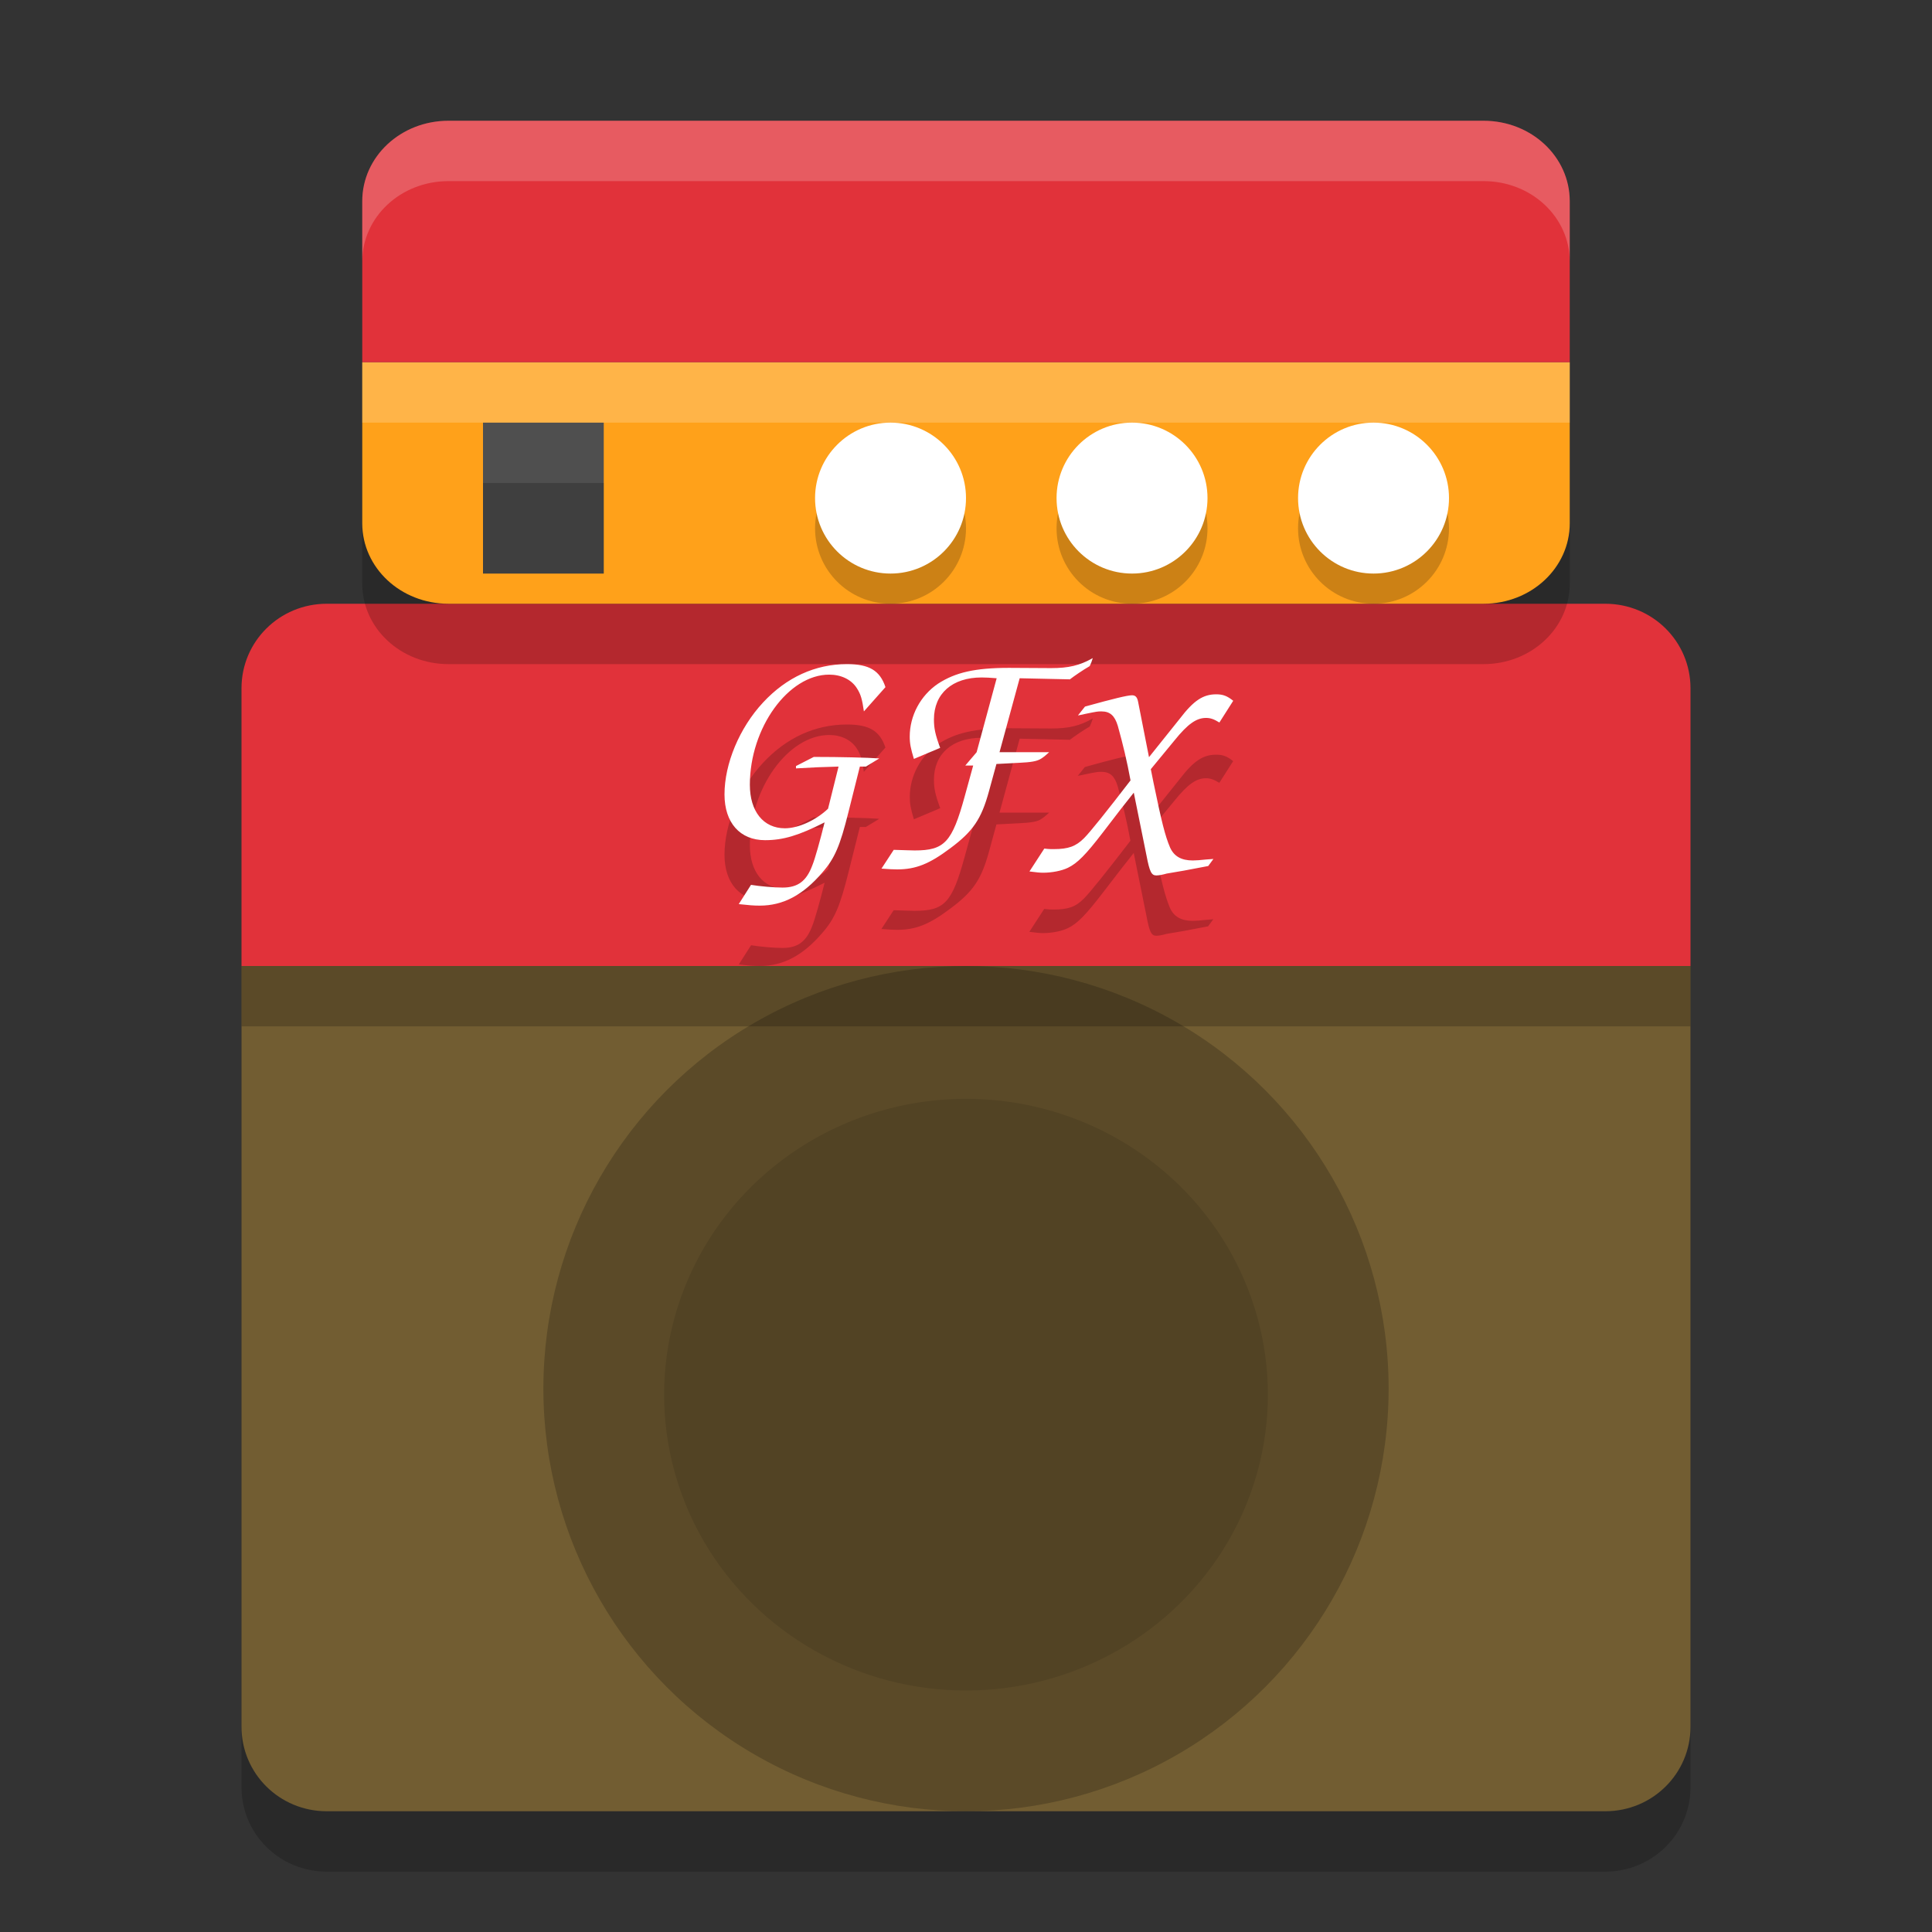 <svg xmlns="http://www.w3.org/2000/svg" width="32" height="32" version="1">
 <rect width="100%" height="100%" fill="#333333" stroke="none"/>
 <path style="opacity:0.2" d="M 4,17 V 29.6 C 4,30.376 4.63,31 5.412,31 H 26.588 C 27.37,31 28,30.376 28,29.6 V 17 Z"/>
 <path style="fill:#725d32" d="M 4,16 V 28.6 C 4,29.376 4.63,30 5.412,30 H 26.588 C 27.37,30 28,29.376 28,28.6 V 16 Z"/>
 <path style="fill:#e1323a" d="M 5.412,10 C 4.63,10 4,10.624 4,11.4 V 16 H 28 V 11.4 C 28,10.624 27.37,10 26.588,10 Z"/>
 <path style="opacity:0.2" d="m 18.1,11.9 c -0.218,0.124 -0.4,0.166 -0.691,0.166 l -0.697,-0.004 c -0.562,0 -0.888,0.076 -1.174,0.262 -0.291,0.196 -0.469,0.529 -0.469,0.877 0,0.114 0.016,0.197 0.068,0.369 l 0.436,-0.184 c -0.083,-0.224 -0.104,-0.328 -0.104,-0.471 0,-0.429 0.305,-0.695 0.789,-0.695 0.062,0 0.151,0.004 0.25,0.014 l -0.332,1.225 -0.188,0.221 h 0.131 l -0.141,0.51 c -0.208,0.763 -0.334,0.896 -0.828,0.896 -0.068,0 -0.155,-0.005 -0.348,-0.01 l -0.203,0.311 c 0.109,0.009 0.203,0.014 0.26,0.014 0.312,0 0.536,-0.092 0.879,-0.35 0.38,-0.281 0.516,-0.486 0.641,-0.939 l 0.125,-0.457 c 0.296,-0.014 0.539,-0.028 0.555,-0.033 0.146,-0.019 0.188,-0.043 0.318,-0.162 h -0.822 l 0.334,-1.225 0.832,0.018 c 0.068,-0.052 0.219,-0.157 0.328,-0.219 0.026,-0.057 0.03,-0.066 0.051,-0.133 z M 14.029,12 c -0.527,0 -1.004,0.219 -1.391,0.635 C 12.247,13.056 12,13.65 12,14.158 c 0,0.469 0.256,0.758 0.672,0.758 0.3,0 0.556,-0.077 0.986,-0.295 -0.072,0.29 -0.16,0.605 -0.203,0.711 -0.097,0.261 -0.238,0.369 -0.494,0.369 -0.14,0 -0.377,-0.021 -0.521,-0.045 l -0.203,0.318 C 12.41,15.994 12.487,16 12.584,16 c 0.386,0 0.716,-0.174 1.035,-0.547 0.208,-0.237 0.293,-0.441 0.434,-1.002 l 0.189,-0.754 h 0.1 L 14.564,13.562 c -0.193,-0.015 -0.637,-0.025 -1.086,-0.025 L 13.184,13.688 v 0.039 c 0.242,-0.015 0.478,-0.024 0.705,-0.029 l -0.174,0.697 C 13.512,14.588 13.222,14.719 13,14.719 c -0.357,0 -0.58,-0.281 -0.58,-0.721 0,-0.943 0.638,-1.824 1.314,-1.824 0.198,0 0.367,0.081 0.459,0.227 0.063,0.097 0.086,0.18 0.115,0.383 l 0.357,-0.402 C 14.574,12.105 14.396,12 14.029,12 Z m 6.115,0.5 c -0.216,0 -0.372,0.101 -0.604,0.404 l -0.51,0.637 -0.182,-0.92 c -0.015,-0.076 -0.044,-0.105 -0.1,-0.105 -0.075,0 -0.306,0.056 -0.779,0.188 l -0.117,0.146 c 0.055,-0.01 0.108,-0.02 0.123,-0.025 0.196,-0.04 0.205,-0.041 0.266,-0.041 0.146,0 0.221,0.071 0.271,0.238 0.086,0.304 0.156,0.596 0.211,0.904 -0.392,0.511 -0.669,0.856 -0.77,0.957 -0.136,0.137 -0.261,0.182 -0.502,0.182 -0.045,0 -0.076,3.39e-4 -0.156,-0.01 l -0.246,0.379 c 0.116,0.015 0.171,0.021 0.227,0.021 0.146,0 0.306,-0.031 0.412,-0.082 0.156,-0.076 0.291,-0.212 0.578,-0.586 l 0.301,-0.391 0.211,-0.268 0.211,1.043 c 0.05,0.268 0.082,0.328 0.162,0.328 0.04,0 0.101,-0.011 0.172,-0.031 0.035,-0.005 0.136,-0.024 0.287,-0.049 0.05,-0.01 0.184,-0.036 0.4,-0.076 l 0.086,-0.117 c -0.055,0.005 -0.106,0.01 -0.121,0.01 -0.091,0.01 -0.17,0.016 -0.221,0.016 -0.191,0 -0.312,-0.07 -0.377,-0.217 -0.08,-0.192 -0.136,-0.409 -0.271,-1.066 l -0.047,-0.229 0.393,-0.477 c 0.221,-0.273 0.362,-0.373 0.523,-0.373 0.07,0 0.13,0.021 0.221,0.076 l 0.229,-0.359 C 20.325,12.526 20.255,12.5 20.145,12.5 Z"/>
 <circle style="opacity:0.2" cx="16" cy="23" r="7"/>
 <ellipse style="opacity:0.1" cx="16" cy="23.1" rx="5" ry="4.9"/>
 <path style="opacity:0.2" d="M 6,7 V 9.667 C 6,10.405 6.637,11 7.429,11 H 24.571 c 0.791,0 1.429,-0.595 1.429,-1.333 V 7 Z"/>
 <path style="fill:#ffa11a" d="M 6,6 V 8.667 C 6,9.405 6.637,10 7.429,10 H 24.571 c 0.791,0 1.429,-0.595 1.429,-1.333 V 6 Z"/>
 <path style="fill:#e1323a" d="M 7.429,2 C 6.637,2 6,2.595 6,3.333 V 6 H 26 V 3.333 C 26,2.595 25.363,2 24.571,2 Z"/>
 <circle style="opacity:0.2" cx="18.75" cy="8.75" r="1.25"/>
 <circle style="fill:#ffffff" cx="18.75" cy="8.25" r="1.25"/>
 <circle style="opacity:0.2" cx="22.75" cy="8.75" r="1.25"/>
 <circle style="fill:#ffffff" cx="22.75" cy="8.25" r="1.25"/>
 <circle style="opacity:0.2" cx="14.75" cy="8.75" r="1.25"/>
 <circle style="fill:#ffffff" cx="14.75" cy="8.25" r="1.25"/>
 <rect style="fill:#4f4f4f" width="2" height="2.5" x="8" y="7"/>
 <rect style="opacity:0.2" width="2" height="1.5" x="8" y="8"/>
 <path style="fill:#ffffff" d="M 18.1 10.9 C 17.881 11.024 17.699 11.066 17.408 11.066 L 16.711 11.062 C 16.149 11.062 15.823 11.138 15.537 11.324 C 15.246 11.52 15.068 11.853 15.068 12.201 C 15.068 12.316 15.085 12.399 15.137 12.57 L 15.572 12.387 C 15.489 12.163 15.469 12.059 15.469 11.916 C 15.469 11.487 15.774 11.221 16.258 11.221 C 16.32 11.221 16.409 11.225 16.508 11.234 L 16.176 12.459 L 15.988 12.68 L 16.119 12.68 L 15.979 13.189 C 15.77 13.952 15.644 14.086 15.15 14.086 C 15.083 14.086 14.995 14.081 14.803 14.076 L 14.6 14.387 C 14.709 14.396 14.802 14.4 14.859 14.4 C 15.171 14.4 15.395 14.308 15.738 14.051 C 16.118 13.769 16.254 13.564 16.379 13.111 L 16.504 12.654 C 16.8 12.64 17.043 12.626 17.059 12.621 C 17.204 12.602 17.247 12.578 17.377 12.459 L 16.555 12.459 L 16.889 11.234 L 17.721 11.252 C 17.788 11.2 17.94 11.095 18.049 11.033 C 18.075 10.976 18.079 10.967 18.1 10.9 z M 14.029 11 C 13.503 11 13.025 11.219 12.639 11.635 C 12.247 12.056 12 12.65 12 13.158 C 12 13.627 12.256 13.916 12.672 13.916 C 12.971 13.916 13.228 13.839 13.658 13.621 C 13.586 13.911 13.499 14.226 13.455 14.332 C 13.358 14.593 13.217 14.701 12.961 14.701 C 12.821 14.701 12.584 14.68 12.439 14.656 L 12.236 14.975 C 12.41 14.994 12.487 15 12.584 15 C 12.97 15 13.3 14.826 13.619 14.453 C 13.827 14.216 13.913 14.012 14.053 13.451 L 14.242 12.697 L 14.342 12.697 L 14.564 12.562 C 14.371 12.548 13.928 12.537 13.479 12.537 L 13.184 12.688 L 13.184 12.727 C 13.425 12.712 13.662 12.702 13.889 12.697 L 13.715 13.395 C 13.512 13.588 13.222 13.719 13 13.719 C 12.643 13.719 12.42 13.438 12.42 12.998 C 12.42 12.055 13.058 11.174 13.734 11.174 C 13.932 11.174 14.102 11.255 14.193 11.4 C 14.256 11.497 14.28 11.58 14.309 11.783 L 14.666 11.381 C 14.574 11.105 14.396 11 14.029 11 z M 20.145 11.5 C 19.928 11.5 19.772 11.601 19.541 11.904 L 19.031 12.541 L 18.85 11.621 C 18.835 11.545 18.805 11.516 18.75 11.516 C 18.675 11.516 18.444 11.572 17.971 11.703 L 17.854 11.85 C 17.909 11.84 17.961 11.829 17.977 11.824 C 18.173 11.784 18.182 11.783 18.242 11.783 C 18.388 11.783 18.463 11.855 18.514 12.021 C 18.599 12.325 18.669 12.617 18.725 12.926 C 18.332 13.437 18.056 13.782 17.955 13.883 C 17.819 14.019 17.695 14.064 17.453 14.064 C 17.408 14.064 17.377 14.065 17.297 14.055 L 17.051 14.434 C 17.166 14.449 17.222 14.455 17.277 14.455 C 17.423 14.455 17.584 14.424 17.689 14.373 C 17.845 14.297 17.981 14.161 18.268 13.787 L 18.568 13.396 L 18.779 13.129 L 18.99 14.172 C 19.041 14.44 19.072 14.5 19.152 14.5 C 19.193 14.5 19.254 14.489 19.324 14.469 C 19.359 14.464 19.46 14.445 19.611 14.42 C 19.662 14.41 19.795 14.384 20.012 14.344 L 20.098 14.227 C 20.042 14.232 19.992 14.236 19.977 14.236 C 19.886 14.246 19.806 14.252 19.756 14.252 C 19.565 14.252 19.444 14.182 19.379 14.035 C 19.298 13.843 19.243 13.626 19.107 12.969 L 19.061 12.74 L 19.453 12.264 C 19.674 11.99 19.816 11.891 19.977 11.891 C 20.047 11.891 20.107 11.911 20.197 11.967 L 20.426 11.607 C 20.325 11.526 20.255 11.5 20.145 11.5 z"/>
 <rect style="opacity:0.2" width="24" height="1" x="4" y="16"/>
 <path style="opacity:0.2;fill:#ffffff" d="M 7.428 2 C 6.636 2 6 2.595 6 3.334 L 6 4.334 C 6 3.595 6.636 3 7.428 3 L 24.572 3 C 25.364 3 26 3.595 26 4.334 L 26 3.334 C 26 2.595 25.364 2 24.572 2 L 7.428 2 z"/>
 <rect style="opacity:0.2;fill:#ffffff" width="20" height="1" x="6" y="6"/>
</svg>
